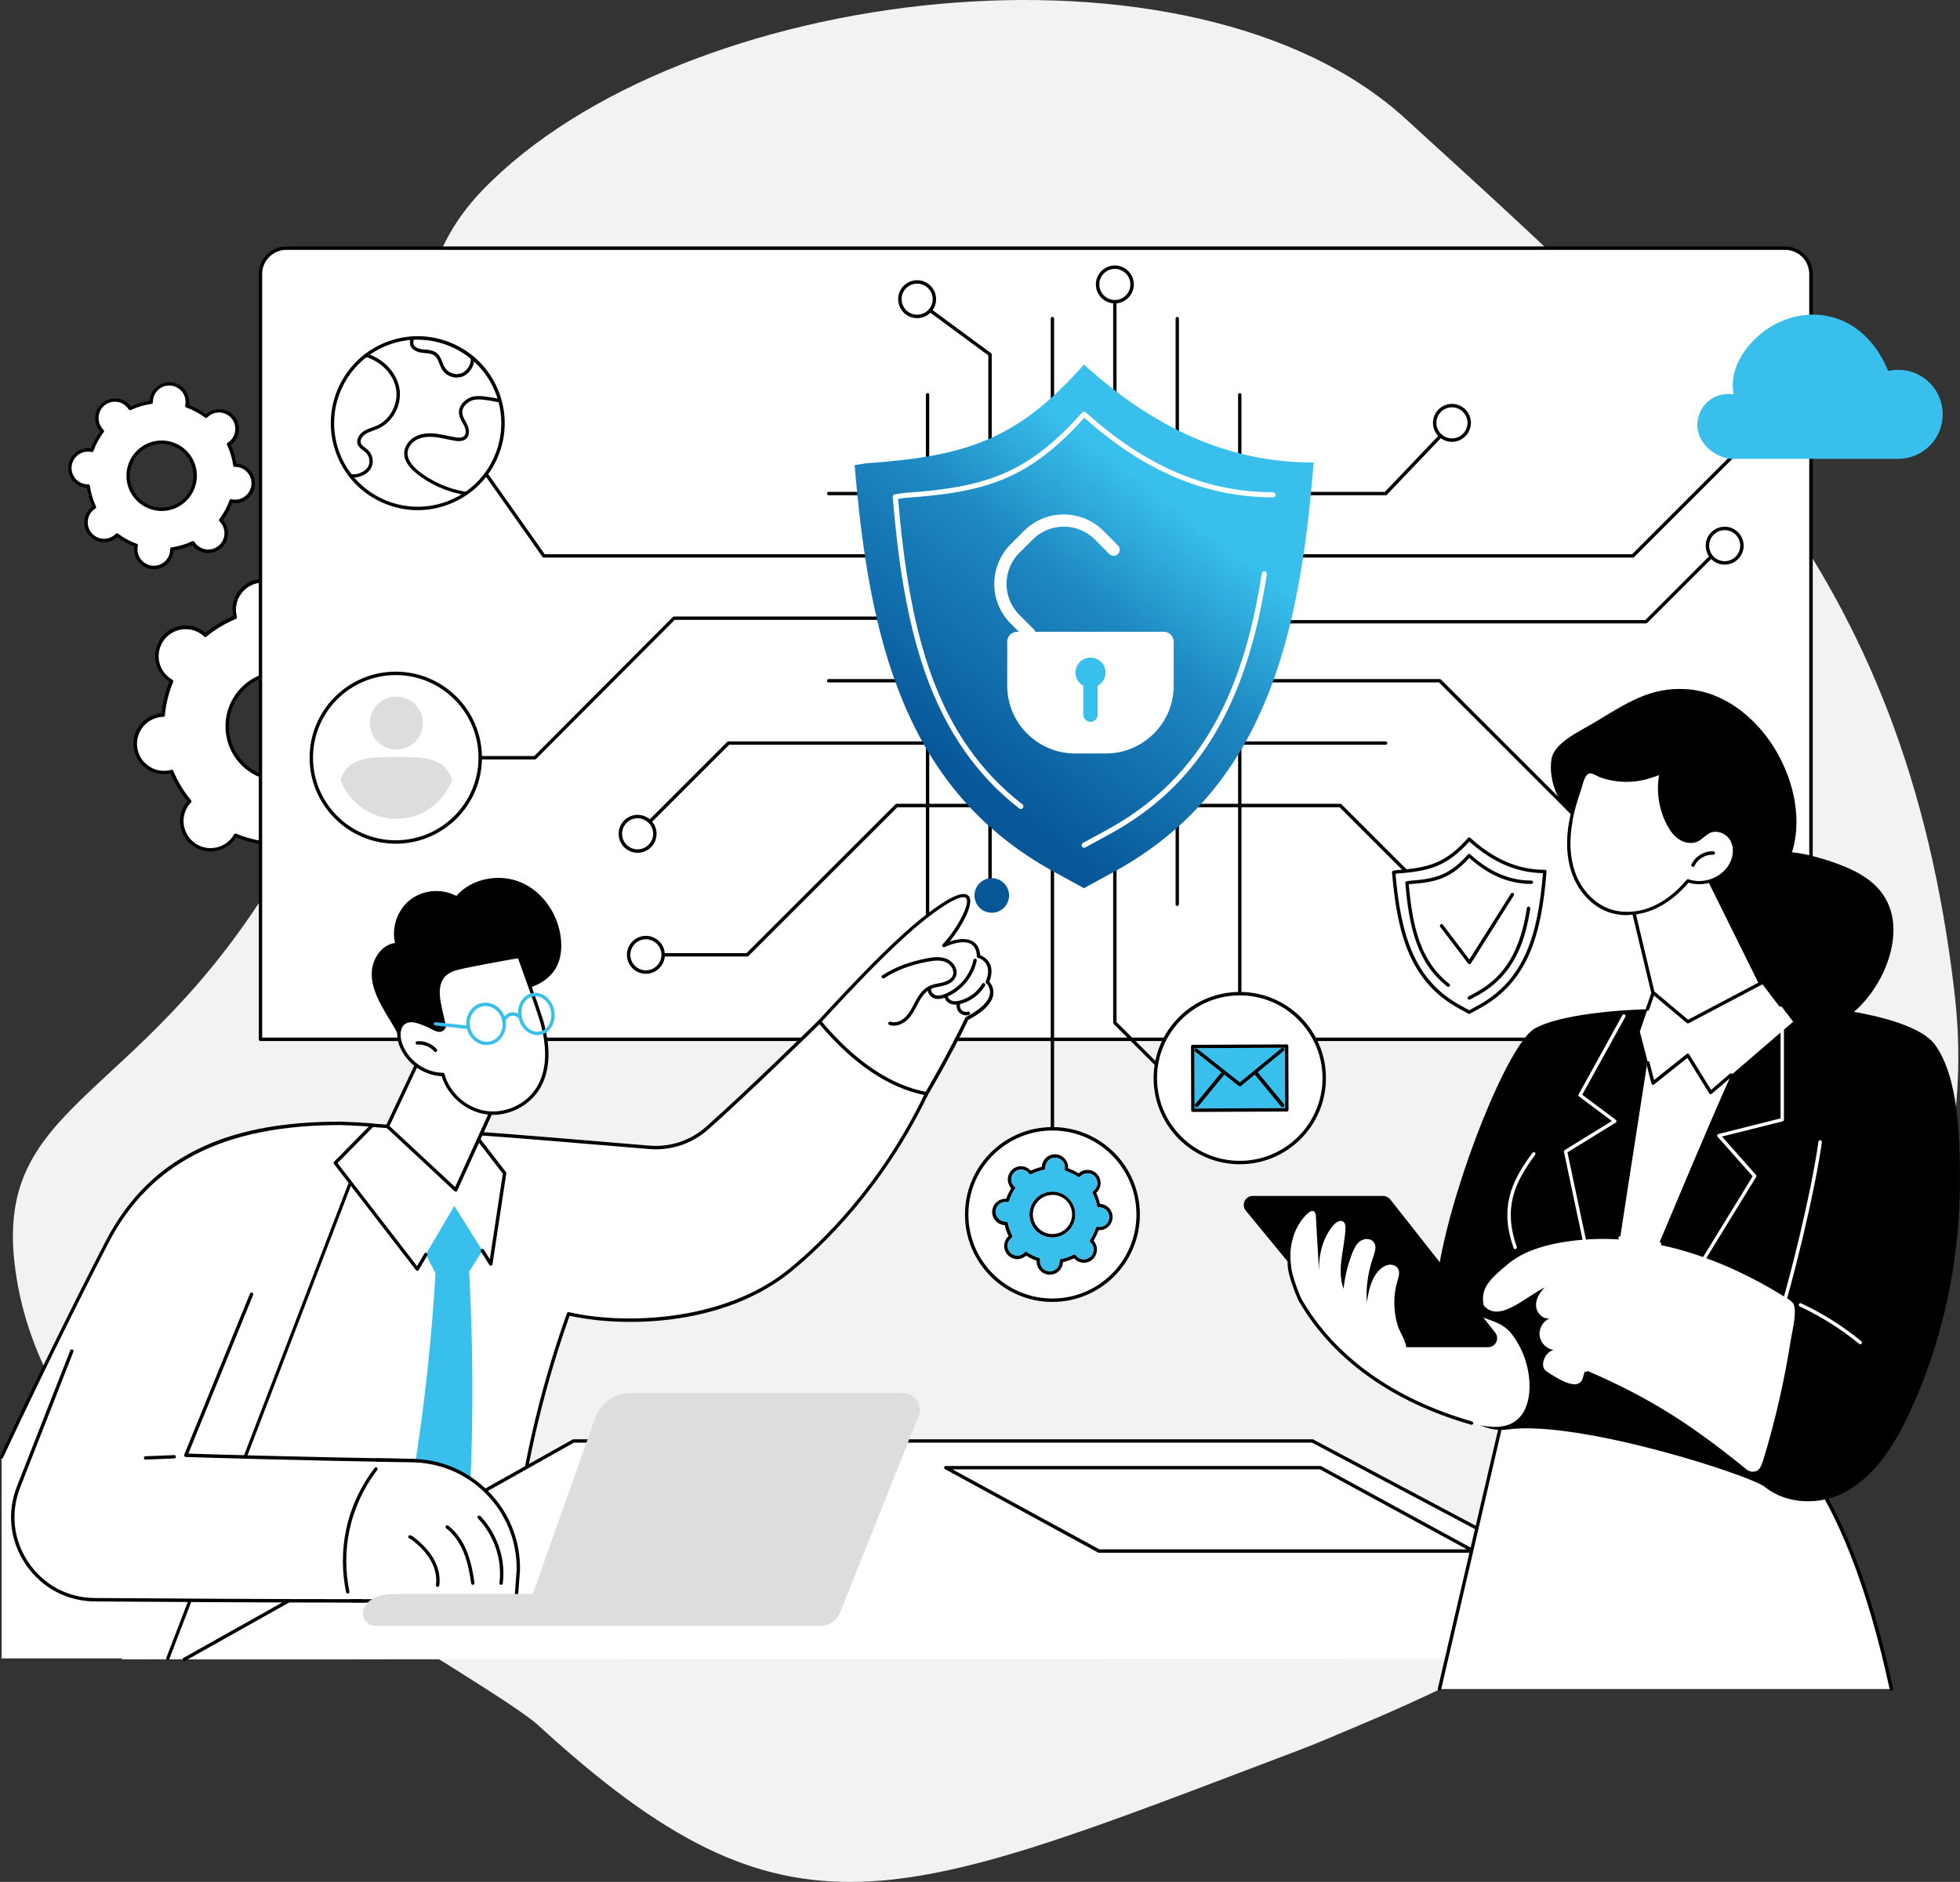 <?xml version="1.0" encoding="UTF-8"?><svg id="Layer_2" xmlns="http://www.w3.org/2000/svg" xmlns:xlink="http://www.w3.org/1999/xlink" viewBox="0 0 291.35 279.8"><rect x="0" y="0" width="291.35" height="279.8" fill="#333333" stroke="none"/><defs><style>.cls-1{fill:url(#linear-gradient);}.cls-2{fill:#f2f2f2;}.cls-3{fill:#fff;}.cls-4{fill:#ddd;}.cls-5{fill:#065698;}.cls-6{fill:#38bfec;}.cls-7{fill:none;stroke:#38bfec;stroke-miterlimit:10;stroke-width:.5px;}</style><linearGradient id="linear-gradient" x1="180.26" y1="58.85" x2="138.6" y2="112.87" gradientTransform="matrix(1, 0, 0, 1, 0, 0)" gradientUnits="userSpaceOnUse"><stop offset=".24" stop-color="#38bfec"/><stop offset=".52" stop-color="#1e88c1"/><stop offset="1" stop-color="#065698"/></linearGradient></defs><g id="Layer_1-2"><path class="cls-2" d="M198.42,258.06c-1.95,.82-3.89,1.61-5.85,2.35-59.67,22.63-75.24,30.33-112.6-3.93-6.44-5.92-65.83-39.15-71.74-49.97-3.07-5.6-5.35-11.94-6.11-19.07-2.69-25.54,22.17-23.57,43.69-65.84,24.86-48.84,7.25-73.93,25.84-93.25C101.22-2.39,177.17-11.34,208.9,17.63c43.13,39.37,74.27,66.32,81.65,130.13,8.2,70.95-77.83,104.18-92.14,110.29Z"/><g id="Information_security_consultant"><g><g><path class="cls-3" d="M20.13,111.21c.35,2.33,2.53,3.94,4.86,3.59,.17-.03,.34-.07,.51-.11,.68,1.63,1.58,3.13,2.68,4.45-.12,.12-.23,.26-.34,.4-1.4,1.9-1,4.57,.9,5.97,1.9,1.4,4.57,1,5.97-.9,.1-.14,.2-.29,.28-.44,1.59,.66,3.29,1.09,5.04,1.25,0,.17,.02,.34,.04,.52,.35,2.33,2.53,3.94,4.86,3.59,2.33-.35,3.94-2.53,3.59-4.86-.03-.17-.07-.34-.11-.51,1.63-.68,3.13-1.59,4.45-2.68,.12,.12,.26,.23,.4,.34,1.9,1.4,4.57,1,5.97-.9,1.4-1.9,1-4.57-.9-5.97-.14-.1-.29-.2-.44-.28,.66-1.59,1.09-3.29,1.25-5.05,.17,0,.34-.02,.52-.04,2.33-.35,3.94-2.53,3.59-4.86-.35-2.33-2.53-3.94-4.86-3.59-.17,.03-.34,.07-.51,.11-.68-1.63-1.58-3.13-2.68-4.45,.12-.12,.23-.26,.34-.4,1.4-1.9,1-4.57-.9-5.97-1.9-1.4-4.57-1-5.97,.9-.1,.14-.2,.29-.28,.44-1.59-.66-3.29-1.09-5.04-1.25,0-.17-.02-.34-.04-.52-.35-2.33-2.53-3.94-4.86-3.59-2.33,.35-3.94,2.53-3.59,4.86,.03,.17,.07,.34,.11,.51-1.63,.68-3.13,1.59-4.45,2.68-.12-.12-.26-.23-.4-.34-1.9-1.4-4.57-1-5.97,.9-1.4,1.9-1,4.57,.9,5.97,.14,.1,.29,.2,.44,.28-.66,1.59-1.09,3.29-1.25,5.05-.17,0-.34,.02-.52,.04-2.33,.35-3.94,2.53-3.59,4.86Zm13.72-2.07c-.65-4.33,2.33-8.37,6.66-9.03,4.33-.65,8.37,2.33,9.02,6.66,.65,4.33-2.33,8.37-6.66,9.03-4.33,.65-8.37-2.33-9.02-6.66Z"/><path d="M44.3,129.84c-.96,0-1.89-.3-2.68-.89-.97-.72-1.61-1.77-1.79-2.97-.02-.1-.03-.21-.03-.33-1.61-.17-3.19-.56-4.7-1.17-.06,.1-.12,.19-.18,.27-.72,.97-1.77,1.61-2.97,1.79-1.19,.18-2.39-.12-3.36-.83-2.01-1.48-2.43-4.32-.95-6.33,.06-.08,.13-.17,.21-.25-1.02-1.26-1.86-2.65-2.5-4.15-.11,.03-.22,.05-.32,.06-1.19,.18-2.39-.12-3.36-.83-.97-.72-1.61-1.77-1.79-2.97-.37-2.47,1.33-4.78,3.8-5.15,.1-.02,.21-.03,.33-.04,.17-1.61,.56-3.19,1.17-4.7-.1-.06-.19-.12-.27-.18-2.01-1.48-2.43-4.32-.95-6.33,.72-.97,1.77-1.61,2.97-1.79,1.19-.18,2.39,.12,3.36,.83,.08,.06,.17,.13,.25,.21,1.26-1.02,2.65-1.86,4.14-2.5-.03-.11-.05-.22-.06-.32-.37-2.47,1.33-4.78,3.8-5.15,1.2-.18,2.39,.12,3.36,.83,.97,.72,1.61,1.77,1.79,2.97,.02,.1,.03,.21,.03,.33,1.61,.17,3.19,.56,4.7,1.17,.06-.1,.12-.19,.18-.27,.72-.97,1.77-1.61,2.97-1.79,1.19-.18,2.39,.12,3.36,.83,2.01,1.48,2.43,4.32,.95,6.33-.06,.08-.13,.17-.21,.25,1.02,1.26,1.86,2.65,2.5,4.15,.11-.03,.22-.05,.32-.06,1.19-.18,2.39,.12,3.36,.83,.97,.72,1.61,1.77,1.79,2.97,.37,2.47-1.33,4.78-3.8,5.15-.1,.02-.21,.03-.33,.04-.17,1.61-.56,3.19-1.17,4.7,.1,.06,.19,.12,.27,.18,2.01,1.48,2.43,4.32,.95,6.33-.72,.97-1.77,1.61-2.97,1.79-1.19,.18-2.39-.12-3.36-.83-.08-.06-.17-.13-.25-.2-1.26,1.02-2.65,1.86-4.14,2.5,.03,.11,.05,.22,.06,.32,.37,2.47-1.33,4.78-3.8,5.15-.23,.03-.46,.05-.68,.05Zm-9.3-5.91s.07,0,.1,.02c1.59,.66,3.26,1.07,4.97,1.23,.13,.01,.23,.12,.23,.24,0,.19,.02,.34,.04,.49,.16,1.06,.72,2,1.59,2.63,.86,.64,1.92,.9,2.98,.74,2.19-.33,3.7-2.38,3.37-4.57-.02-.15-.06-.3-.1-.48-.03-.12,.03-.25,.15-.3,1.59-.66,3.07-1.55,4.39-2.64,.1-.08,.24-.08,.34,.01,.13,.12,.25,.23,.37,.32,.86,.64,1.92,.9,2.98,.74,1.06-.16,2-.72,2.63-1.59,1.32-1.78,.94-4.3-.85-5.62-.12-.09-.25-.17-.41-.26-.11-.06-.16-.2-.11-.32,.66-1.59,1.07-3.26,1.23-4.97,.01-.13,.12-.23,.24-.23,.18,0,.34-.02,.49-.04,2.19-.33,3.7-2.38,3.37-4.57-.16-1.06-.72-2-1.59-2.63-.86-.64-1.92-.9-2.98-.74-.15,.02-.3,.06-.48,.1-.12,.03-.25-.03-.3-.15-.66-1.59-1.55-3.07-2.64-4.39-.08-.1-.08-.24,.01-.33,.12-.13,.23-.25,.32-.37,1.32-1.78,.94-4.3-.85-5.62-.86-.64-1.92-.9-2.98-.74-1.06,.16-2,.72-2.63,1.59-.09,.12-.17,.25-.26,.41-.06,.11-.2,.16-.32,.11-1.59-.66-3.26-1.07-4.97-1.23-.13-.01-.23-.12-.23-.24,0-.19-.02-.34-.04-.49-.16-1.06-.72-2-1.59-2.63-.86-.64-1.92-.9-2.98-.74-2.19,.33-3.7,2.38-3.37,4.57,.02,.15,.06,.3,.1,.48,.03,.12-.03,.25-.15,.3-1.59,.66-3.07,1.55-4.39,2.64-.1,.08-.24,.08-.33-.01-.13-.12-.25-.23-.37-.32-.86-.64-1.92-.9-2.98-.74-1.06,.16-2,.72-2.63,1.59-1.32,1.78-.94,4.3,.85,5.62,.12,.09,.25,.17,.41,.26,.11,.06,.16,.2,.11,.32-.66,1.59-1.07,3.26-1.23,4.97-.01,.13-.12,.23-.24,.23-.18,0-.34,.02-.49,.04-2.19,.33-3.7,2.38-3.37,4.57,.16,1.06,.72,2,1.59,2.63,.86,.64,1.92,.9,2.98,.74,.15-.02,.3-.06,.48-.11,.13-.03,.25,.03,.3,.15,.66,1.59,1.55,3.07,2.64,4.39,.08,.1,.08,.24-.01,.33-.12,.13-.23,.25-.32,.37-1.32,1.78-.94,4.3,.85,5.62,.86,.64,1.92,.9,2.98,.74,1.06-.16,2-.72,2.63-1.59,.09-.12,.17-.25,.26-.41,.05-.08,.13-.13,.22-.13Zm6.68-7.77c-1.74,0-3.42-.55-4.84-1.6-1.76-1.3-2.91-3.2-3.23-5.37-.67-4.46,2.41-8.64,6.87-9.31,2.16-.33,4.32,.21,6.08,1.51,1.76,1.3,2.91,3.2,3.23,5.37,.67,4.46-2.41,8.64-6.87,9.31-.41,.06-.83,.09-1.24,.09Zm.04-15.87c-.38,0-.77,.03-1.16,.09-4.19,.63-7.08,4.55-6.45,8.74,.31,2.03,1.38,3.82,3.03,5.03,1.65,1.22,3.68,1.72,5.7,1.42,4.19-.63,7.08-4.55,6.45-8.74-.31-2.03-1.38-3.82-3.03-5.03-1.33-.99-2.91-1.5-4.54-1.5Z"/></g><g><path class="cls-3" d="M15.41,60.08c-1.15,.93-1.33,2.62-.4,3.78,.07,.09,.14,.16,.22,.24-.67,.89-1.19,1.85-1.56,2.87-.11-.02-.21-.04-.32-.06-1.47-.16-2.79,.91-2.95,2.39-.16,1.47,.91,2.8,2.39,2.95,.11,.01,.22,.01,.33,.01,.15,1.07,.46,2.13,.93,3.13-.09,.06-.18,.12-.27,.19-1.15,.93-1.33,2.62-.4,3.78,.93,1.15,2.62,1.33,3.77,.4,.09-.07,.16-.14,.24-.22,.89,.67,1.85,1.19,2.87,1.56-.02,.1-.04,.21-.06,.32-.16,1.47,.91,2.8,2.39,2.95,1.47,.16,2.79-.91,2.95-2.39,.01-.11,.01-.22,.01-.33,1.07-.15,2.13-.46,3.13-.93,.06,.09,.12,.18,.19,.27,.93,1.15,2.62,1.33,3.77,.4,1.15-.93,1.33-2.62,.4-3.78-.07-.09-.14-.16-.22-.24,.67-.89,1.19-1.85,1.56-2.87,.1,.02,.21,.04,.32,.06,1.47,.16,2.79-.91,2.95-2.39,.16-1.47-.91-2.8-2.39-2.95-.11-.01-.22-.01-.33-.01-.15-1.07-.46-2.13-.93-3.13,.09-.06,.18-.12,.27-.19,1.15-.93,1.33-2.62,.4-3.78-.93-1.15-2.62-1.33-3.77-.4-.09,.07-.16,.14-.24,.22-.89-.67-1.85-1.19-2.87-1.56,.02-.1,.04-.21,.06-.32,.16-1.47-.91-2.8-2.39-2.95-1.47-.16-2.79,.91-2.95,2.39-.01,.11-.01,.22-.01,.33-1.07,.15-2.13,.46-3.13,.93-.06-.09-.12-.18-.19-.27-.93-1.15-2.62-1.33-3.77-.4Zm5.49,6.78c2.14-1.73,5.28-1.4,7.01,.74,1.73,2.14,1.4,5.28-.74,7.01-2.14,1.73-5.28,1.4-7.01-.74-1.73-2.14-1.4-5.28,.74-7.01Z"/><path d="M22.88,84.63c-.1,0-.21,0-.31-.02-.78-.08-1.48-.46-1.97-1.07-.49-.61-.72-1.38-.64-2.16,0-.04,.01-.09,.02-.13-.91-.35-1.77-.82-2.56-1.39-.03,.03-.07,.06-.1,.09-.61,.49-1.38,.72-2.16,.64-.78-.08-1.48-.46-1.97-1.07-1.02-1.26-.82-3.11,.44-4.13,.03-.03,.07-.05,.11-.08-.4-.89-.67-1.83-.83-2.79-.05,0-.09,0-.13-.01-1.61-.17-2.78-1.62-2.61-3.23,.08-.78,.46-1.48,1.07-1.98,.61-.49,1.38-.72,2.15-.64,.04,0,.09,.01,.13,.02,.35-.91,.82-1.77,1.39-2.56-.03-.03-.06-.07-.09-.1-1.02-1.26-.82-3.11,.44-4.13,.61-.49,1.38-.72,2.15-.64,.78,.08,1.48,.46,1.97,1.07,.03,.03,.05,.07,.08,.11,.89-.4,1.83-.67,2.79-.83,0-.05,0-.09,.01-.13,.08-.78,.46-1.48,1.07-1.98,.61-.49,1.38-.72,2.15-.64,.78,.08,1.48,.46,1.97,1.07,.49,.61,.72,1.38,.64,2.16,0,.04-.01,.09-.02,.13,.91,.35,1.77,.82,2.56,1.39,.03-.03,.07-.06,.1-.09,.61-.49,1.38-.72,2.16-.64,.78,.08,1.48,.46,1.97,1.07,1.02,1.26,.82,3.11-.44,4.13-.03,.03-.07,.05-.11,.08,.4,.89,.67,1.83,.83,2.79,.05,0,.09,0,.13,.01,1.61,.17,2.78,1.62,2.61,3.23-.08,.78-.46,1.48-1.07,1.98-.61,.49-1.38,.72-2.15,.64-.04,0-.09-.01-.13-.02-.35,.91-.82,1.77-1.39,2.56,.03,.03,.06,.07,.09,.1,1.02,1.26,.82,3.11-.44,4.13-.61,.49-1.38,.72-2.15,.64-.78-.08-1.48-.46-1.97-1.07-.03-.03-.05-.07-.08-.11-.89,.4-1.83,.67-2.79,.83,0,.05,0,.09-.01,.13-.08,.78-.46,1.48-1.07,1.98-.53,.43-1.17,.65-1.84,.65Zm-5.49-5.35c.05,0,.11,.02,.15,.05,.85,.65,1.8,1.16,2.8,1.52,.12,.04,.19,.17,.16,.29-.02,.11-.04,.2-.05,.29-.07,.65,.12,1.28,.53,1.78,.41,.5,.99,.82,1.63,.89,.65,.07,1.28-.12,1.78-.53,.5-.41,.82-.99,.89-1.64,0-.09,.01-.19,.01-.3,0-.13,.09-.24,.22-.25,1.06-.15,2.09-.45,3.06-.91,.12-.05,.25-.01,.32,.09,.06,.09,.11,.17,.17,.24,.41,.5,.99,.82,1.63,.89,.65,.07,1.28-.12,1.78-.53,1.04-.84,1.2-2.38,.36-3.42-.06-.07-.12-.14-.2-.22-.09-.09-.1-.23-.03-.33,.65-.86,1.16-1.8,1.52-2.81,.04-.12,.17-.19,.29-.16,.11,.02,.2,.04,.29,.05,.65,.07,1.28-.12,1.78-.53,.5-.41,.82-.99,.89-1.64,.14-1.33-.83-2.53-2.16-2.67-.09,0-.18-.01-.3-.01-.12,0-.24-.09-.25-.22-.15-1.06-.45-2.09-.91-3.06-.05-.12-.01-.25,.09-.32,.09-.06,.17-.11,.24-.17,1.04-.84,1.2-2.38,.36-3.42-.41-.5-.99-.82-1.63-.89-.65-.07-1.28,.12-1.78,.53-.07,.06-.14,.12-.22,.2-.09,.09-.23,.1-.33,.03-.85-.65-1.8-1.16-2.8-1.52-.12-.04-.19-.17-.16-.29,.02-.11,.04-.2,.05-.29,.07-.65-.12-1.28-.53-1.78-.41-.5-.99-.82-1.63-.89-.65-.07-1.28,.12-1.78,.53-.5,.41-.82,.99-.89,1.64,0,.09-.01,.19-.01,.3,0,.13-.09,.24-.22,.25-1.06,.15-2.09,.45-3.06,.91-.12,.05-.25,.01-.32-.09-.06-.1-.11-.17-.17-.24-.41-.51-.99-.82-1.63-.89-.65-.07-1.28,.12-1.78,.53-1.04,.84-1.2,2.38-.36,3.42,.06,.07,.12,.14,.2,.22,.09,.09,.1,.23,.03,.33-.65,.86-1.16,1.8-1.52,2.81-.04,.12-.17,.19-.29,.16-.11-.02-.2-.04-.29-.05-.64-.07-1.28,.12-1.78,.53-.5,.41-.82,.99-.89,1.64-.14,1.33,.83,2.53,2.16,2.67,.09,0,.19,.01,.3,.01,.12,0,.24,.09,.25,.22,.15,1.06,.45,2.09,.91,3.06,.05,.12,.01,.25-.09,.32-.1,.06-.17,.11-.24,.17-1.04,.84-1.2,2.38-.36,3.42,.41,.5,.99,.82,1.63,.89,.65,.07,1.28-.12,1.78-.53,.07-.06,.14-.12,.22-.2,.05-.05,.12-.08,.18-.08Zm6.65-3.31c-.19,0-.37,0-.56-.03-1.39-.15-2.64-.83-3.52-1.91-1.82-2.25-1.47-5.55,.78-7.37,1.09-.88,2.45-1.28,3.84-1.14,1.39,.15,2.64,.83,3.52,1.91,1.82,2.25,1.47,5.55-.78,7.37-.94,.76-2.09,1.17-3.28,1.17Zm-2.99-8.92c-2.03,1.64-2.34,4.63-.7,6.66,.79,.98,1.92,1.6,3.18,1.73,1.26,.13,2.49-.23,3.47-1.03,2.03-1.64,2.34-4.63,.7-6.66-.79-.98-1.92-1.6-3.18-1.73-1.26-.13-2.49,.23-3.47,1.03Z"/></g></g><g><g><path class="cls-3" d="M38.72,154.53V40.74c0-2.12,1.72-3.85,3.84-3.85h222.79c2.12,0,3.84,1.72,3.84,3.85v109.78c0,2.21-1.79,4-4,4H38.72Z"/><path d="M265.19,154.78H38.72c-.14,0-.25-.11-.25-.25V40.74c0-2.26,1.84-4.1,4.1-4.1h222.79c2.26,0,4.1,1.84,4.1,4.1v109.78c0,2.35-1.91,4.26-4.25,4.26Zm-226.22-.51h226.22c2.07,0,3.75-1.68,3.75-3.75V40.74c0-1.98-1.61-3.59-3.59-3.59H42.56c-1.98,0-3.59,1.61-3.59,3.59v113.53Z"/></g><g><g><g><path d="M176.87,163.45c-.06,0-.13-.02-.18-.07l-11.15-11.14s-.07-.11-.07-.18V41.71c0-.14,.11-.25,.25-.25s.25,.11,.25,.25v110.25l11.07,11.07c.1,.1,.1,.26,0,.36-.05,.05-.11,.07-.18,.07Z"/><path d="M156.44,176.22c-.14,0-.25-.11-.25-.25V47.37c0-.14,.11-.25,.25-.25s.25,.11,.25,.25V175.97c0,.14-.11,.25-.25,.25Z"/><path d="M137.88,148.79c-.14,0-.25-.11-.25-.25V58.69c0-.14,.11-.25,.25-.25s.25,.11,.25,.25v89.85c0,.14-.11,.25-.25,.25Z"/><path d="M175,134.7c-.14,0-.25-.11-.25-.25V47.37c0-.14,.11-.25,.25-.25s.25,.11,.25,.25v87.07c0,.14-.11,.25-.25,.25Z"/><path d="M184.29,151.14c-.14,0-.25-.11-.25-.25V58.69c0-.14,.11-.25,.25-.25s.25,.11,.25,.25v92.2c0,.14-.11,.25-.25,.25Z"/><path d="M147.16,134.7c-.14,0-.25-.11-.25-.25V52.84l-10.72-7.9c-.11-.08-.14-.24-.05-.35,.08-.11,.24-.14,.35-.05l10.83,7.97c.06,.05,.1,.12,.1,.2v81.73c0,.14-.11,.25-.25,.25Z"/></g><circle class="cls-5" cx="147.42" cy="133.15" r="2.57" transform="translate(-.25 .27) rotate(-.11)"/><g><circle class="cls-3" cx="177.57" cy="163.95" r="2.57" transform="translate(-.31 .33) rotate(-.11)"/><path d="M177.57,166.77c-1.56,0-2.82-1.26-2.82-2.82s1.27-2.82,2.82-2.82,2.82,1.26,2.82,2.82-1.27,2.82-2.82,2.82Zm0-5.13c-1.28,0-2.31,1.04-2.31,2.31s1.04,2.31,2.31,2.31,2.31-1.04,2.31-2.31-1.04-2.31-2.31-2.31Z"/></g><g><circle class="cls-3" cx="137.88" cy="149.08" r="2.57" transform="translate(-.28 .26) rotate(-.11)"/><path d="M137.88,151.9c-1.56,0-2.82-1.26-2.82-2.82s1.27-2.82,2.82-2.82,2.82,1.26,2.82,2.82-1.27,2.82-2.82,2.82Zm0-5.13c-1.28,0-2.31,1.04-2.31,2.31s1.04,2.31,2.31,2.31,2.31-1.04,2.31-2.31-1.04-2.31-2.31-2.31Z"/></g><g><circle class="cls-3" cx="165.72" cy="42.29" r="2.57" transform="translate(-.12 .46) rotate(-.16)"/><path d="M165.72,45.11c-1.56,0-2.82-1.26-2.82-2.82s1.27-2.82,2.82-2.82,2.82,1.26,2.82,2.82-1.27,2.82-2.82,2.82Zm0-5.13c-1.28,0-2.31,1.04-2.31,2.31s1.04,2.31,2.31,2.31,2.31-1.04,2.31-2.31-1.04-2.31-2.31-2.31Z"/></g><g><circle class="cls-3" cx="136.33" cy="44.48" r="2.57" transform="translate(-.08 .25) rotate(-.11)"/><path d="M136.33,47.3c-1.56,0-2.82-1.26-2.82-2.82s1.27-2.82,2.82-2.82,2.82,1.26,2.82,2.82-1.27,2.82-2.82,2.82Zm0-5.13c-1.28,0-2.31,1.04-2.31,2.31s1.04,2.31,2.31,2.31,2.31-1.04,2.31-2.31-1.04-2.31-2.31-2.31Z"/></g></g><g><g><path d="M94.78,124.23c-.06,0-.13-.02-.18-.07-.1-.1-.1-.26,0-.36l13.5-13.5s.11-.07,.18-.07h97.69c.14,0,.25,.11,.25,.25s-.11,.25-.25,.25H108.39l-13.43,13.42s-.11,.07-.18,.07Z"/><path d="M111.07,142.21h-15.06c-.14,0-.25-.11-.25-.25s.11-.25,.25-.25h14.95l22.15-22.13s.11-.07,.18-.07h65.94c.07,0,.13,.03,.18,.07l16.65,16.64c.1,.1,.1,.26,0,.36s-.26,.1-.36,0l-16.57-16.56h-65.74l-22.15,22.13s-.11,.07-.18,.07Z"/><path d="M242.72,82.9H80.84c-.08,0-.16-.04-.21-.11l-13.94-19.78c-.08-.11-.05-.27,.06-.35,.11-.08,.27-.05,.35,.06l13.87,19.68H242.61l19.14-19.13c.1-.1,.26-.1,.36,0,.1,.1,.1,.26,0,.36l-19.21,19.2s-.11,.07-.18,.07Z"/><path d="M79.52,112.91h-14.51c-.14,0-.25-.11-.25-.25s.11-.25,.25-.25h14.4l20.61-20.68s.11-.07,.18-.07h31.37l58.94,.53h54.06l11.23-11.23c.1-.1,.26-.1,.36,0,.1,.1,.1,.26,0,.36l-11.31,11.3s-.11,.07-.18,.07h-54.17l-58.94-.53h-31.26l-20.61,20.68s-.11,.07-.18,.07Z"/><path d="M242.06,129.49c-.06,0-.13-.02-.18-.07l-27.98-27.96H123.18c-.14,0-.25-.11-.25-.25s.11-.25,.25-.25h90.83c.07,0,.13,.03,.18,.07l28.06,28.04c.1,.1,.1,.26,0,.36-.05,.05-.11,.07-.18,.07Z"/><path d="M205.97,73.63H123.18c-.14,0-.25-.11-.25-.25s.11-.25,.25-.25h82.68l9.39-9.85c.1-.1,.26-.1,.36,0,.1,.1,.1,.26,0,.36l-9.46,9.93c-.05,.05-.11,.08-.18,.08Z"/></g><g><circle class="cls-3" cx="215.83" cy="62.87" r="2.57"/><path d="M215.83,65.69c-1.56,0-2.82-1.26-2.82-2.82s1.27-2.82,2.82-2.82,2.82,1.26,2.82,2.82-1.27,2.82-2.82,2.82Zm0-5.13c-1.28,0-2.31,1.04-2.31,2.31s1.04,2.31,2.31,2.31,2.31-1.04,2.31-2.31-1.04-2.31-2.31-2.31Z"/></g><g><circle class="cls-3" cx="262.22" cy="63.45" r="2.57"/><path d="M262.22,66.27c-1.56,0-2.82-1.26-2.82-2.82s1.27-2.82,2.82-2.82,2.82,1.26,2.82,2.82-1.27,2.82-2.82,2.82Zm0-5.13c-1.28,0-2.31,1.04-2.31,2.31s1.04,2.31,2.31,2.31,2.31-1.04,2.31-2.31-1.04-2.31-2.31-2.31Z"/></g><g><circle class="cls-3" cx="256.37" cy="81.13" r="2.57"/><path d="M256.37,83.95c-1.56,0-2.82-1.26-2.82-2.82s1.27-2.82,2.82-2.82,2.82,1.26,2.82,2.82-1.27,2.82-2.82,2.82Zm0-5.13c-1.28,0-2.31,1.04-2.31,2.31s1.04,2.31,2.31,2.31,2.31-1.04,2.31-2.31-1.04-2.31-2.31-2.31Z"/></g><g><circle class="cls-3" cx="242.06" cy="128.96" r="2.57" transform="translate(112.66 370.78) rotate(-89.89)"/><path d="M242.06,131.78c-1.56,0-2.82-1.26-2.82-2.82s1.27-2.82,2.82-2.82,2.82,1.26,2.82,2.82-1.27,2.82-2.82,2.82Zm0-5.13c-1.28,0-2.31,1.04-2.31,2.31s1.04,2.31,2.31,2.31,2.31-1.04,2.31-2.31-1.04-2.31-2.31-2.31Z"/></g><g><circle class="cls-3" cx="96.01" cy="141.96" r="2.57" transform="translate(-.39 .27) rotate(-.16)"/><path d="M96.01,144.78c-1.56,0-2.82-1.26-2.82-2.82s1.27-2.82,2.82-2.82,2.82,1.26,2.82,2.82-1.27,2.82-2.82,2.82Zm0-5.13c-1.28,0-2.31,1.04-2.31,2.31s1.04,2.31,2.31,2.31,2.31-1.04,2.31-2.31-1.04-2.31-2.31-2.31Z"/></g><g><circle class="cls-3" cx="94.78" cy="123.98" r="2.57" transform="translate(-29.37 218.52) rotate(-89.89)"/><path d="M94.78,126.79c-1.56,0-2.82-1.26-2.82-2.82s1.27-2.82,2.82-2.82,2.82,1.26,2.82,2.82-1.27,2.82-2.82,2.82Zm0-5.13c-1.28,0-2.31,1.04-2.31,2.31s1.04,2.31,2.31,2.31,2.31-1.04,2.31-2.31-1.04-2.31-2.31-2.31Z"/></g></g></g><g><g><path class="cls-1" d="M161.13,132.06l-4.47-2.45c-22.45-12.29-27.48-34.99-29.62-60.46l1.66-.26c15.16-1.06,22.58-3.6,32.43-14.68,11.76,10.66,23,14.55,34.02,14.55l.11,.02c-2.03,25.67-7.15,48.58-29.8,60.91l-4.33,2.36Z"/><path class="cls-3" d="M151.74,120.28c-.08,0-.16-.03-.23-.08-6.38-4.96-10.95-11.57-13.99-20.19-3.05-8.67-4.18-18.5-4.82-26.1-.02-.2,.12-.38,.32-.41l1.37-.21h.03c11.88-.83,18.18-2.68,26.44-11.96,.07-.08,.16-.12,.26-.13,.1,0,.2,.03,.28,.1,8.82,7.99,17.9,11.88,27.75,11.88,.03,0,.05,0,.08,0l.09,.02c.2,.04,.34,.24,.29,.45s-.24,.34-.45,.29h-.05c-9.92-.02-19.06-3.89-27.93-11.83-8.31,9.23-14.71,11.09-26.68,11.92l-1,.16c1.71,19.97,5.54,35.34,18.48,45.4,.17,.13,.2,.37,.07,.53-.07,.1-.19,.15-.3,.15Z"/><path class="cls-3" d="M161.15,126.04c-.13,0-.26-.07-.33-.2-.1-.18-.03-.41,.15-.51l3.56-1.94c12.97-7.07,20.07-18.83,23.03-38.13,.03-.21,.23-.35,.43-.32,.21,.03,.35,.23,.32,.43-2.99,19.56-10.21,31.49-23.41,38.68l-3.56,1.94c-.06,.03-.12,.05-.18,.05Z"/></g><g><path class="cls-3" d="M172.99,93.93h-21.79c-.82,0-1.48,.66-1.48,1.48v6.53c0,5.57,4.53,10.09,10.11,10.09h4.53c5.58,0,10.11-4.52,10.11-10.09v-6.53c0-.82-.66-1.48-1.48-1.48Z"/><path class="cls-3" d="M166.19,82.37c-.36,.36-.93,.36-1.29,0l-2.17-2.17c-2.54-2.54-6.67-2.53-9.22,.01l-1.98,1.98c-2.54,2.54-2.55,6.68-.01,9.22l2.17,2.17c.35,.35,.35,.93,0,1.29s-.93,.36-1.29,0l-2.17-2.17c-3.25-3.25-3.24-8.53,.01-11.79l1.98-1.98c3.25-3.25,8.54-3.26,11.79-.01l2.17,2.17c.35,.35,.35,.93,0,1.29Z"/><path class="cls-6" d="M164.33,100c0-1.23-1-2.23-2.23-2.23s-2.23,1-2.23,2.23c0,.84,.47,1.58,1.16,1.96v4.29c0,.59,.48,1.07,1.07,1.07s1.07-.48,1.07-1.07v-4.29c.69-.38,1.16-1.11,1.16-1.96Z"/></g></g><path class="cls-6" d="M254.19,59.45c1.51-1.1,3.18-.87,3.52-.82-.05-.24-.11-.58-.13-1-.22-3.84,2.86-7.52,6.06-9.3,1.15-.64,4.41-2.2,8.39-1.26,6.21,1.46,8.46,7.63,8.62,8.08,.49-.11,.99-.17,1.51-.17,3.66,0,6.62,2.96,6.62,6.62s-2.96,6.62-6.62,6.62h-25.04c-2.74-.49-4.69-2.56-4.81-4.81-.07-1.33,.49-2.95,1.87-3.95Z"/><g><g><circle class="cls-3" cx="62.09" cy="62.92" r="12.67" transform="translate(-8.84 10.17) rotate(-8.74)"/><path d="M62.08,75.85c-1.89,0-3.77-.42-5.53-1.26-3.12-1.48-5.48-4.09-6.63-7.34-2.39-6.71,1.12-14.12,7.84-16.51,3.25-1.16,6.76-.98,9.88,.5,3.12,1.48,5.48,4.09,6.63,7.34,1.16,3.25,.98,6.76-.5,9.88-1.48,3.12-4.09,5.48-7.34,6.63-1.42,.51-2.88,.76-4.35,.76Zm0-25.35c-1.38,0-2.78,.23-4.16,.72-6.45,2.3-9.83,9.42-7.53,15.87,1.81,5.08,6.61,8.25,11.71,8.25,1.38,0,2.78-.23,4.16-.72,3.13-1.11,5.63-3.38,7.05-6.37,1.42-3,1.59-6.37,.48-9.49-1.81-5.08-6.61-8.25-11.71-8.25Z"/></g><path d="M52.53,71.02c-.15,0-.29-.01-.43-.03-.14-.02-.23-.15-.21-.29,.02-.14,.15-.23,.29-.21,1.03,.17,2.18-.44,2.53-1.09,.36-.67,.23-1.54-.3-2.07-.12-.12-.26-.22-.41-.34-.33-.25-.67-.51-.83-.93-.27-.74,.26-1.55,.91-1.96,.39-.25,.82-.4,1.24-.55,.23-.08,.46-.16,.68-.26,2.06-.91,3.31-3.38,2.84-5.62-.44-2.1-2.2-3.91-4.48-4.61-.13-.04-.21-.18-.17-.32,.04-.13,.18-.21,.32-.17,2.46,.76,4.35,2.72,4.83,4.99,.52,2.47-.86,5.18-3.13,6.18-.24,.1-.48,.19-.72,.28-.41,.15-.8,.28-1.14,.5-.47,.3-.88,.88-.71,1.36,.1,.28,.37,.49,.66,.7,.16,.12,.32,.24,.46,.38,.68,.68,.85,1.8,.39,2.66-.43,.81-1.56,1.38-2.62,1.38Z"/><path d="M69.19,73.58s-.02,0-.04,0c-2.52-.35-5.32-1.59-7.31-3.24-1.2-.99-1.79-2-1.76-3,.03-1,.72-1.98,1.75-2.48,.8-.39,1.81-.52,2.99-.38,.58,.07,1.16,.19,1.72,.31,.38,.08,.77,.16,1.16,.23,.42,.07,.95,.12,1.26-.16,.38-.33,.3-1,.06-1.51-.08-.16-.16-.32-.26-.49-.24-.42-.48-.86-.53-1.37-.12-1.22,.93-2.2,1.98-2.5,.97-.27,2.56,.04,3.62,.24l.29,.06c.14,.03,.23,.16,.2,.3-.03,.14-.16,.23-.3,.2l-.3-.06c-1.01-.2-2.53-.49-3.38-.25-.87,.25-1.71,1.05-1.62,1.96,.04,.41,.25,.78,.47,1.18,.09,.17,.19,.34,.27,.52,.3,.64,.43,1.57-.18,2.11-.47,.41-1.14,.36-1.68,.28-.4-.07-.79-.15-1.18-.23-.55-.12-1.11-.24-1.67-.3-1.08-.13-2-.02-2.71,.33-.85,.41-1.44,1.23-1.46,2.04-.02,.84,.51,1.71,1.57,2.6,1.92,1.59,4.63,2.79,7.06,3.13,.14,.02,.23,.15,.22,.29-.02,.13-.13,.22-.25,.22Z"/><path d="M67.91,56.14c-.85,0-1.69-.42-2.16-1.14-.19-.29-.32-.62-.44-.94-.18-.46-.35-.9-.7-1.17-.33-.26-.8-.34-1.26-.38h-.16c-.46-.06-.93-.1-1.37-.32-.58-.28-1.12-.74-.77-1.96,.04-.13,.18-.21,.31-.17,.13,.04,.21,.18,.17,.31-.28,.97,.15,1.19,.5,1.36,.35,.17,.76,.21,1.2,.25h.16c.53,.07,1.09,.16,1.52,.5,.46,.36,.66,.88,.86,1.39,.12,.31,.23,.59,.4,.84,.49,.75,1.53,1.1,2.37,.81,.85-.3,1.52-1.33,1.44-2.22-.01-.14,.09-.26,.23-.28,.14-.01,.26,.09,.28,.23,.1,1.12-.71,2.37-1.77,2.74-.26,.09-.53,.13-.8,.13Z"/></g><g><g><circle class="cls-3" cx="156.44" cy="180.58" r="12.74"/><path d="M156.44,193.57c-7.17,0-13-5.83-13-13s5.83-13,13-13,13,5.83,13,13-5.83,13-13,13Zm0-25.49c-6.89,0-12.49,5.6-12.49,12.49s5.6,12.49,12.49,12.49,12.49-5.6,12.49-12.49-5.6-12.49-12.49-12.49Z"/></g><g><path d="M156.06,189.52s-.07,0-.11,0c-1.08-.06-1.91-.98-1.85-2.06v-.02c-.55-.19-1.07-.44-1.56-.75h-.01c-.39,.36-.89,.54-1.41,.51-.52-.03-1-.26-1.35-.65-.72-.8-.65-2.04,.15-2.76h.01c-.26-.53-.45-1.08-.57-1.64h-.02c-1.08-.06-1.91-.98-1.85-2.06,.03-.52,.26-1,.65-1.35,.39-.35,.89-.53,1.41-.5h.02c.19-.55,.44-1.07,.75-1.56h-.01c-.72-.82-.65-2.05,.15-2.78,.39-.35,.89-.53,1.41-.5,.52,.03,1,.26,1.35,.65h.01c.52-.24,1.06-.44,1.63-.56v-.02c.06-1.08,.98-1.91,2.06-1.85,.52,.03,1,.26,1.35,.65,.35,.39,.53,.89,.5,1.41v.02c.55,.19,1.07,.44,1.56,.75h.01c.39-.36,.89-.54,1.41-.51,.52,.03,1,.26,1.35,.65,.72,.8,.65,2.04-.15,2.76h-.01c.26,.53,.45,1.08,.57,1.64h.02c1.08,.06,1.91,.98,1.85,2.06-.06,1.08-.98,1.91-2.06,1.85h-.02c-.19,.55-.44,1.07-.75,1.56h.01c.72,.82,.65,2.05-.15,2.78-.39,.35-.89,.53-1.41,.5-.52-.03-1-.26-1.35-.65h-.01c-.52,.24-1.06,.44-1.63,.56v.02c-.03,.52-.26,1-.65,1.35-.36,.32-.82,.5-1.3,.5Zm-3.55-3.41s.1,.01,.14,.04c.55,.38,1.16,.67,1.8,.86,.12,.04,.2,.16,.17,.29-.01,.06-.02,.12-.02,.18-.04,.8,.57,1.48,1.37,1.53,.38,.02,.76-.11,1.05-.37,.29-.26,.46-.61,.48-1,0-.06,0-.12,0-.18,0-.13,.08-.24,.2-.27,.66-.13,1.29-.35,1.89-.66,.11-.06,.25-.03,.33,.08,.03,.05,.07,.09,.11,.14,.26,.29,.61,.46,1,.48,.38,.02,.76-.11,1.05-.37,.6-.53,.65-1.45,.11-2.05-.04-.04-.08-.08-.13-.12-.1-.08-.11-.23-.04-.33,.38-.55,.67-1.16,.86-1.8,.04-.12,.16-.2,.29-.17,.06,.01,.12,.02,.18,.02,.8,.05,1.48-.57,1.53-1.37,.04-.8-.57-1.48-1.37-1.53-.06,0-.12,0-.18,0-.12,0-.24-.08-.26-.21-.13-.66-.35-1.29-.66-1.89-.06-.11-.03-.25,.08-.33,.05-.03,.09-.07,.14-.11,.6-.53,.65-1.45,.11-2.05-.26-.29-.61-.46-1-.48-.38-.02-.76,.11-1.05,.37-.04,.04-.08,.08-.12,.13-.08,.1-.23,.11-.33,.04-.55-.38-1.16-.67-1.8-.86-.12-.04-.2-.16-.17-.29,0-.06,.02-.12,.02-.18,.02-.39-.11-.76-.37-1.05-.26-.29-.61-.46-1-.48-.81-.04-1.48,.57-1.53,1.37,0,.06,0,.12,0,.18,0,.13-.08,.24-.2,.26-.66,.13-1.29,.35-1.89,.66-.11,.06-.25,.03-.33-.08-.03-.05-.07-.09-.11-.14-.26-.29-.61-.46-1-.48-.39-.02-.76,.11-1.05,.37-.6,.53-.65,1.45-.11,2.05,.04,.04,.08,.09,.13,.12,.1,.08,.11,.23,.04,.33-.38,.55-.67,1.16-.86,1.8-.04,.12-.16,.2-.29,.17-.06-.01-.12-.02-.18-.02-.39-.02-.76,.11-1.05,.37-.29,.26-.46,.61-.48,1-.04,.8,.57,1.48,1.37,1.53,.06,0,.12,0,.18,0,.13,0,.24,.08,.26,.2,.13,.66,.35,1.29,.66,1.89,.06,.11,.03,.25-.08,.33-.05,.03-.09,.07-.14,.11-.6,.53-.65,1.45-.11,2.05,.26,.29,.61,.46,1,.48,.39,.02,.76-.11,1.05-.37,.04-.04,.08-.08,.12-.13,.05-.06,.12-.09,.19-.09Zm3.93-2.12c-.06,0-.13,0-.19,0-.91-.05-1.75-.45-2.36-1.13-.61-.68-.92-1.56-.87-2.47,.05-.91,.45-1.75,1.13-2.36,.68-.61,1.56-.92,2.47-.87,1.88,.1,3.33,1.72,3.22,3.6-.1,1.82-1.61,3.23-3.41,3.23Zm0-6.33c-.72,0-1.4,.26-1.94,.74-.58,.52-.92,1.23-.96,2.01-.04,.78,.22,1.52,.74,2.1,.52,.58,1.23,.92,2.01,.96,1.6,.09,2.98-1.15,3.07-2.75,.09-1.6-1.14-2.98-2.75-3.07-.05,0-.11,0-.16,0Z"/><path class="cls-6" d="M152.51,186.12s.1,.01,.14,.04c.55,.38,1.16,.67,1.8,.86,.12,.04,.2,.16,.17,.29-.01,.06-.02,.12-.02,.18-.04,.8,.57,1.48,1.37,1.53,.38,.02,.76-.11,1.05-.37,.29-.26,.46-.61,.48-1,0-.06,0-.12,0-.18,0-.13,.08-.24,.2-.27,.66-.13,1.29-.35,1.89-.66,.11-.06,.25-.03,.33,.08,.03,.05,.07,.09,.11,.14,.26,.29,.61,.46,1,.48,.38,.02,.76-.11,1.05-.37,.6-.53,.65-1.45,.11-2.05-.04-.04-.08-.08-.13-.12-.1-.08-.11-.23-.04-.33,.38-.55,.67-1.16,.86-1.8,.04-.12,.16-.2,.29-.17,.06,.01,.12,.02,.18,.02,.8,.05,1.48-.57,1.53-1.37,.04-.8-.57-1.48-1.37-1.53-.06,0-.12,0-.18,0-.12,0-.24-.08-.26-.21-.13-.66-.35-1.29-.66-1.89-.06-.11-.03-.25,.08-.33,.05-.03,.09-.07,.14-.11,.6-.53,.65-1.45,.11-2.05-.26-.29-.61-.46-1-.48-.38-.02-.76,.11-1.05,.37-.04,.04-.08,.08-.12,.13-.08,.1-.23,.11-.33,.04-.55-.38-1.16-.67-1.8-.86-.12-.04-.2-.16-.17-.29,0-.06,.02-.12,.02-.18,.02-.39-.11-.76-.37-1.05-.26-.29-.61-.46-1-.48-.81-.04-1.48,.57-1.53,1.37,0,.06,0,.12,0,.18,0,.13-.08,.24-.2,.26-.66,.13-1.29,.35-1.89,.66-.11,.06-.25,.03-.33-.08-.03-.05-.07-.09-.11-.14-.26-.29-.61-.46-1-.48-.39-.02-.76,.11-1.05,.37-.6,.53-.65,1.45-.11,2.05,.04,.04,.08,.09,.13,.12,.1,.08,.11,.23,.04,.33-.38,.55-.67,1.16-.86,1.8-.04,.12-.16,.2-.29,.17-.06-.01-.12-.02-.18-.02-.39-.02-.76,.11-1.05,.37-.29,.26-.46,.61-.48,1-.04,.8,.57,1.48,1.37,1.53,.06,0,.12,0,.18,0,.13,0,.24,.08,.26,.2,.13,.66,.35,1.29,.66,1.89,.06,.11,.03,.25-.08,.33-.05,.03-.09,.07-.14,.11-.6,.53-.65,1.45-.11,2.05,.26,.29,.61,.46,1,.48,.39,.02,.76-.11,1.05-.37,.04-.04,.08-.08,.12-.13,.05-.06,.12-.09,.19-.09Zm3.93-2.12c-.06,0-.13,0-.19,0-.91-.05-1.75-.45-2.36-1.13-.61-.68-.92-1.56-.87-2.47,.05-.91,.45-1.75,1.13-2.36,.68-.61,1.56-.92,2.47-.87,1.88,.1,3.33,1.72,3.22,3.6-.1,1.82-1.61,3.23-3.41,3.23Z"/></g></g><g><g><circle class="cls-3" cx="184.29" cy="160.3" r="12.55"/><path d="M184.29,173.1c-7.06,0-12.81-5.74-12.81-12.81s5.74-12.81,12.81-12.81,12.81,5.74,12.81,12.81-5.74,12.81-12.81,12.81Zm0-25.11c-6.78,0-12.3,5.52-12.3,12.3s5.52,12.3,12.3,12.3,12.3-5.52,12.3-12.3-5.52-12.3-12.3-12.3Z"/></g><g><path class="cls-6" d="M177.54,155.84l.03,8.97,13.46-.06-.03-8.97-13.46,.06Z"/><path d="M190.64,164.59c-.07,0-.15-.03-.2-.09l-4.02-4.89c-.09-.11-.07-.27,.03-.36,.11-.09,.27-.07,.36,.03l4.02,4.89c.09,.11,.07,.27-.03,.36-.05,.04-.1,.06-.16,.06Z"/><path d="M177.88,164.59c-.06,0-.11-.02-.16-.06-.11-.09-.12-.25-.03-.36l4.02-4.89c.09-.11,.25-.12,.36-.03,.11,.09,.12,.25,.03,.36l-4.02,4.89c-.05,.06-.12,.09-.2,.09Z"/></g><g><g><path d="M177.32,165.32c-.07,0-.13-.03-.18-.07-.05-.05-.07-.11-.07-.18l-.03-9.48c0-.14,.11-.25,.25-.25l13.97-.06c.08,0,.13,.03,.18,.07,.05,.05,.07,.11,.07,.18l.03,9.48c0,.14-.11,.25-.25,.25l-13.97,.06h0Zm.22-9.48l.03,8.97,13.46-.06-.03-8.97-13.46,.06Z"/><path d="M184.3,161.5c-.06,0-.11-.02-.16-.05l-6.5-5.12c-.11-.09-.13-.25-.04-.36,.09-.11,.25-.13,.36-.04l6.34,5,6.21-5.1c.11-.09,.27-.07,.36,.03,.09,.11,.07,.27-.03,.36l-6.37,5.23s-.1,.06-.16,.06Z"/></g><path d="M190.64,164.59c-.07,0-.15-.03-.2-.09l-4.02-4.89c-.09-.11-.07-.27,.03-.36,.11-.09,.27-.07,.36,.03l4.02,4.89c.09,.11,.07,.27-.03,.36-.05,.04-.1,.06-.16,.06Z"/><path d="M177.88,164.59c-.06,0-.11-.02-.16-.06-.11-.09-.12-.25-.03-.36l4.02-4.89c.09-.11,.25-.12,.36-.03,.11,.09,.12,.25,.03,.36l-4.02,4.89c-.05,.06-.12,.09-.2,.09Z"/></g></g><g><g><ellipse class="cls-3" cx="58.83" cy="112.66" rx="12.55" ry="12.53"/><path d="M58.83,125.44c-7.06,0-12.81-5.74-12.81-12.79s5.74-12.79,12.81-12.79,12.81,5.74,12.81,12.79-5.74,12.79-12.81,12.79Zm0-25.07c-6.78,0-12.3,5.51-12.3,12.28s5.52,12.28,12.3,12.28,12.3-5.51,12.3-12.28-5.52-12.28-12.3-12.28Z"/></g><ellipse class="cls-4" cx="58.92" cy="107.51" rx="3.94" ry="3.94"/><path class="cls-4" d="M58.92,112.55c-3.83,0-7.08-.06-8.3,3.34,1.21,3.41,4.47,5.85,8.3,5.85s7.08-2.44,8.3-5.85c-1.21-3.41-4.47-3.34-8.3-3.34Z"/></g><g><g><path class="cls-3" d="M218.4,150.5l-1.47-.81c-7.4-4.06-9.05-11.57-9.76-19.99l.55-.09c4.99-.35,7.44-1.19,10.68-4.85,3.88,3.52,7.58,4.81,11.2,4.81h.04c-.67,8.49-2.36,16.07-9.81,20.14l-1.43,.78Z"/><path d="M218.4,150.75s-.08-.01-.12-.03l-1.47-.81c-7.13-3.92-9.11-10.9-9.89-20.19-.01-.13,.08-.25,.21-.27l.55-.09c4.75-.33,7.25-1.07,10.53-4.77,.04-.05,.11-.08,.18-.08,.07,0,.13,.02,.18,.07,3.51,3.19,7.12,4.74,11.03,4.74,.02,0,.03,0,.05,0h.04c.12,.03,.21,.15,.2,.27-.74,9.35-2.71,16.38-9.95,20.34l-1.43,.78s-.08,.03-.12,.03Zm-10.96-20.84c.78,9,2.74,15.78,9.61,19.55l1.35,.74,1.3-.71c6.97-3.81,8.92-10.62,9.66-19.67-3.88-.06-7.47-1.6-10.95-4.7-3.32,3.67-5.89,4.41-10.68,4.75l-.29,.05Z"/></g><g><path d="M215.3,146.73c-.05,0-.11-.02-.16-.05-4.4-3.43-5.68-8.63-6.24-15.39-.01-.13,.08-.25,.21-.27l.45-.07c3.9-.27,5.95-.88,8.64-3.91,.04-.05,.11-.08,.18-.08,.07,0,.13,.02,.18,.07,2.88,2.62,5.84,3.89,9.05,3.89,.02,0,.03,0,.05,0h.03c.14,.03,.22,.17,.2,.3-.03,.14-.16,.22-.3,.2h0c-3.26,0-6.27-1.27-9.18-3.86-2.73,3-4.85,3.61-8.8,3.89l-.2,.03c.57,6.51,1.83,11.52,6.03,14.8,.11,.09,.13,.24,.04,.35-.05,.06-.12,.1-.2,.1Z"/><path d="M218.4,148.63c-.09,0-.18-.05-.22-.13-.07-.12-.02-.28,.1-.34l1.17-.64c4.23-2.32,6.55-6.17,7.52-12.51,.02-.14,.15-.23,.29-.21,.14,.02,.23,.15,.21,.29-.67,4.38-2.16,9.81-7.78,12.88l-1.17,.64s-.08,.03-.12,.03Z"/></g><path d="M218.43,143.35c-.08,0-.15-.04-.2-.1l-4.15-5.46c-.08-.11-.06-.27,.05-.35,.11-.08,.27-.06,.35,.05l3.93,5.17,6.18-9.79c.07-.12,.23-.15,.35-.08,.12,.07,.15,.23,.08,.35l-6.37,10.1c-.04,.07-.12,.11-.2,.12h-.01Z"/></g></g><g><g><g><g><path class="cls-3" d="M130.9,171.27c.3,.21,.61,.42,.91,.63,7.25-10.5,11.91-20.47,11.91-20.47,5.79-3,3.05-5.42,3.05-5.42,1.3-3.14-1.3-3.82-1.3-3.82-.2-4.05-5.17-1.59-5.17-1.59,3.49-3.78,7.14-11.8-2.46-4.44-5.61,4.31-13.22,12.67-20.09,20.18,2.99,6,7.69,11.08,13.14,14.94Z"/><path d="M131.81,172.15s-.1-.01-.14-.04c-.31-.21-.61-.42-.92-.63-5.79-4.09-10.36-9.29-13.22-15.03-.05-.09-.03-.21,.04-.28l.48-.52c6.63-7.25,14.14-15.46,19.64-19.68,3.49-2.68,5.55-3.58,6.29-2.76,.93,1.02-.92,4.45-2.81,6.78,.96-.32,2.41-.63,3.43-.03,.65,.38,1.03,1.08,1.11,2.06,.33,.13,1.04,.48,1.42,1.25,.36,.73,.34,1.64-.06,2.7,.24,.27,.7,.92,.59,1.85-.16,1.32-1.42,2.6-3.74,3.82-.45,.96-5.04,10.52-11.89,20.43-.05,.07-.13,.11-.21,.11Zm-13.75-15.77c2.83,5.6,7.32,10.68,12.99,14.69,.23,.16,.47,.32,.7,.48,7.08-10.29,11.7-20.13,11.74-20.23,.02-.05,.06-.09,.11-.12,2.18-1.13,3.41-2.33,3.55-3.47,.12-.94-.54-1.53-.55-1.54-.08-.07-.11-.19-.07-.29,.41-.98,.46-1.8,.14-2.44-.4-.81-1.26-1.04-1.27-1.05-.11-.03-.18-.12-.19-.23-.04-.89-.34-1.5-.87-1.82-1.37-.8-3.9,.43-3.93,.45-.11,.05-.24,.02-.31-.08-.07-.1-.07-.23,.02-.32,2.3-2.49,4.16-6.16,3.49-6.89-.19-.2-1.14-.61-5.61,2.82-5.47,4.19-12.96,12.39-19.58,19.62l-.36,.39Z"/></g><path d="M132.89,152.5c-.22,0-.45-.03-.68-.11-.13-.04-.2-.19-.16-.32,.04-.13,.19-.2,.32-.16,.87,.29,1.78-.23,2.29-.77,.5-.52,.84-1.16,1.19-1.84,.09-.17,.18-.34,.27-.51,.42-.77,1.03-1.71,1.98-2.18,.45-.22,.94-.32,1.42-.41,.21-.04,.42-.08,.63-.14,.53-.14,1.22-.42,1.47-1.01,.32-.74-.28-1.67-1.02-1.99-.81-.36-1.77-.25-2.69-.08-2.54,.47-4.72,1.3-6.47,2.45-.12,.08-.27,.04-.35-.07-.08-.12-.04-.27,.07-.35,1.81-1.19,4.05-2.04,6.65-2.53,1-.19,2.04-.3,2.98,.11,.97,.42,1.73,1.62,1.28,2.66-.33,.77-1.17,1.13-1.81,1.3-.22,.06-.44,.1-.66,.14-.46,.09-.9,.18-1.29,.37-.83,.41-1.38,1.27-1.76,1.97-.09,.16-.18,.33-.26,.5-.36,.68-.73,1.38-1.27,1.96-.49,.51-1.29,1.01-2.14,1.01Z"/><path d="M139.48,148.53c-.16,0-.33-.02-.5-.06-.63-.17-1.2-.82-1.04-1.52,.03-.14,.17-.22,.3-.19,.14,.03,.22,.17,.19,.3-.09,.39,.28,.81,.68,.91,.38,.1,.84,.04,1.44-.22,2.09-.88,3.68-2.8,4.15-5.02,.03-.14,.16-.22,.3-.19,.14,.03,.22,.16,.19,.3-.5,2.37-2.21,4.43-4.45,5.38-.33,.14-.79,.3-1.27,.3Z"/><path d="M141.98,149.37c-.22,0-.41-.03-.6-.09-.56-.18-.97-.66-.99-1.18,0-.14,.1-.26,.24-.26,.14,0,.26,.1,.26,.24,.01,.34,.33,.62,.63,.72,.31,.1,.68,.08,1.17-.04,1.37-.36,2.57-1.26,3.3-2.48,.07-.12,.23-.16,.35-.09,.12,.07,.16,.23,.09,.35-.79,1.33-2.11,2.32-3.6,2.71-.32,.08-.6,.13-.85,.13Z"/><path d="M143.62,150.96c-.38,0-.77-.16-1.04-.43-.36-.38-.49-.96-.32-1.45,.05-.13,.19-.2,.32-.16,.13,.05,.2,.19,.16,.32-.11,.32-.03,.69,.2,.93,.23,.24,.6,.34,.92,.24,.13-.04,.27,.04,.32,.17s-.04,.27-.17,.32c-.13,.04-.26,.06-.4,.06Z"/></g><g><path class="cls-3" d="M34.01,232.84c6.64,.29,20.81,2.44,31.14,2.26,6.58-.11,10.88-1.87,11.73-8.4,1.01-7.75,3.15-18.87,7.63-31.38,6.7,1.58,22.33,2.18,32.92-6.46,6.87-5.6,14.71-14.61,20.3-26.26-5.53-1.02-10.82-4.65-15.9-10.71,0,0-10.44,10.27-16.75,15.85-2.34,2.08-5.44,3.1-8.56,2.83-7.61-.64-21.86-1.83-24.69-2-7.59-.46-20.94-.82-32.69,1.16-4.06,.68-7.51,3.33-9.23,7.08-3.13,6.85-8.42,18.65-11.99,28-2.4,6.27-.89,12.24,8.14,16.9,0,0,3.55,1.75,3.95,7.25,.29,3.86,.11,3.71,3.98,3.88Z"/><path d="M63.93,235.37c-6.4,0-14.09-.79-20.35-1.43-3.86-.4-7.19-.74-9.58-.84l-.4-.02c-3.44-.14-3.55-.25-3.79-3.65l-.03-.45c-.39-5.28-3.78-7.02-3.82-7.04-8.23-4.25-11.01-10.04-8.26-17.22,3.64-9.51,9.08-21.63,12-28.01,1.75-3.82,5.27-6.52,9.42-7.22,11.95-2.01,25.64-1.59,32.74-1.16,2.79,.17,16.67,1.33,24.69,2,3.04,.26,6.09-.75,8.37-2.77,6.23-5.52,16.63-15.74,16.74-15.84,.05-.05,.12-.08,.19-.07,.07,0,.14,.04,.18,.09,5.07,6.06,10.37,9.63,15.75,10.63,.08,.01,.14,.06,.18,.13,.04,.07,.04,.15,0,.22-6.68,13.92-15.63,22.48-20.37,26.35-4.65,3.79-10.89,6.25-18.05,7.12-7.36,.89-13-.14-14.87-.56-4.52,12.69-6.59,23.91-7.54,31.11-.42,3.2-1.67,5.42-3.83,6.79-1.87,1.19-4.46,1.77-8.15,1.83-.4,0-.81,.01-1.23,.01Zm-3.81-66.89c-6.48,0-14,.34-20.93,1.51-3.98,.67-7.36,3.26-9.04,6.93-2.92,6.38-8.35,18.49-11.98,27.98-2.67,7-.05,12.42,8.02,16.59,.15,.07,3.68,1.88,4.09,7.46l.03,.45c.11,1.57,.17,2.36,.54,2.72,.38,.36,1.17,.39,2.77,.46l.4,.02c2.4,.1,5.74,.45,9.61,.84,6.65,.68,14.93,1.53,21.52,1.42,7.41-.13,10.74-2.5,11.49-8.18,.95-7.26,3.05-18.61,7.64-31.43,.04-.12,.17-.19,.3-.16,7.75,1.82,22.85,1.62,32.7-6.41,4.67-3.81,13.47-12.23,20.09-25.88-5.33-1.09-10.56-4.62-15.55-10.53-1.46,1.43-10.8,10.56-16.56,15.67-2.38,2.11-5.57,3.17-8.74,2.9-8.02-.68-21.89-1.83-24.68-2-2.96-.18-7.06-.36-11.7-.36Z"/></g><polygon class="cls-3" points="74.35 179.61 73.7 171.26 53.97 167.02 18.11 246.71 52.87 246.66 74.35 179.61"/><path class="cls-3" d="M50.65,167.02c-14.33,0-27.42,3.53-34.76,17.7-5.16,9.96-11.13,22.24-15.64,31.89v29.96H24.95l30.41-79.27c-.3-.08-4.41-.28-4.72-.28Z"/><path d="M24.95,246.82s-.06,0-.09-.02c-.12-.05-.18-.2-.13-.33l30.3-78.96c-.97-.09-4.06-.24-4.38-.24-17.36,0-28.34,5.58-34.55,17.57-4.73,9.14-10.58,21.06-15.65,31.89-.06,.13-.2,.18-.32,.11-.12-.06-.16-.21-.11-.34,5.07-10.84,10.92-22.77,15.66-31.91,3.47-6.71,8.34-11.38,14.88-14.28,5.39-2.39,11.96-3.55,20.09-3.55,.23,0,4.44,.19,4.78,.29,.07,.02,.12,.07,.15,.13,.03,.07,.03,.14,0,.21l-30.41,79.27c-.04,.1-.13,.16-.22,.16Z"/><path class="cls-6" d="M61.45,219.25c2.81,.79,5.62,1.58,8.43,2.38,.16-3.53,.26-7.15,.31-10.84,.09-7.57-.08-14.82-.45-21.72,.96-1.53,1.93-3.07,2.89-4.6-1.63-2.51-3.25-5.03-4.88-7.54l-6.3,6.02c1.1,2.12,2.19,4.24,3.29,6.36-.54,9.25-1.56,19.29-3.28,29.95Z"/><g><polygon class="cls-3" points="27.38 246.71 85.24 214.23 195.09 214.23 256.18 246.66 27.38 246.71"/><path d="M27.38,246.97c-.09,0-.17-.05-.22-.13-.07-.12-.02-.28,.1-.34l57.86-32.48s.08-.03,.12-.03h109.85s.08,.01,.12,.03l61.09,32.43c.12,.07,.17,.22,.1,.34-.07,.12-.22,.17-.34,.1l-61.03-32.4H85.31l-57.8,32.45s-.08,.03-.12,.03Z"/><g><polygon class="cls-3" points="219.04 230.61 163.34 230.61 140.58 218.21 196.28 218.21 219.04 230.61"/><path d="M219.04,230.86h-55.69s-.08-.01-.12-.03l-22.76-12.4c-.1-.06-.15-.17-.12-.28,.03-.11,.13-.19,.24-.19h55.69s.08,.01,.12,.03l22.76,12.4c.1,.06,.15,.17,.12,.28-.03,.11-.13,.19-.24,.19Zm-55.63-.51h54.63l-21.83-11.89h-54.63l21.83,11.89Z"/></g></g><g><path class="cls-3" d="M10.67,200.87l-7.91,20.19c-3.15,8.03,2.73,16.72,11.35,16.78,12.57,.09,28.2,.18,40.07,.17,1.26-8.39,5-16.48,7.26-20.86-17.33-.25-33.82-.78-33.82-.78l9.77-23.94-26.72,8.45Z"/><path d="M51.98,238.27c-12.03,0-27.23-.1-37.87-.17-4.19-.03-7.94-2.04-10.29-5.51-2.35-3.48-2.83-7.71-1.29-11.62l7.91-20.19c.05-.13,.2-.19,.33-.14,.13,.05,.19,.2,.14,.33l-7.91,20.19c-1.47,3.75-1.02,7.82,1.24,11.15,2.26,3.33,5.85,5.26,9.87,5.28,11.23,.08,27.55,.18,39.86,.17,1.19-7.68,4.45-15.24,7.06-20.36-16.99-.25-33.26-.77-33.42-.78-.08,0-.16-.05-.2-.12-.05-.07-.05-.16-.02-.23l9.77-23.94c.05-.13,.2-.19,.33-.14,.13,.05,.19,.2,.14,.33l-9.63,23.6c2.52,.08,17.73,.55,33.45,.77,.09,0,.17,.05,.21,.12s.05,.17,0,.25c-2.65,5.14-6.05,12.92-7.23,20.78-.02,.12-.12,.22-.25,.22-.72,0-1.46,0-2.21,0Z"/><path d="M21.64,217.01c-.14,0-.25-.11-.25-.24,0-.14,.1-.26,.24-.26l4.26-.17c.14,0,.26,.1,.26,.24,0,.14-.1,.26-.24,.26l-4.26,.17h-.01Z"/><g><path class="cls-3" d="M53.81,238.01s-.32-8.13-.24-12.99c.08-4.86,3.02-7.88,3.02-7.88h4.44c8.93,0,16.14,7.3,16.02,16.23l-.33,4.61-22.91,.03Z"/><path d="M52.29,238.27c-.14,0-.25-.11-.25-.25,0-.14,.11-.25,.25-.25l24.19-.03,.32-4.37c.05-4.24-1.56-8.24-4.55-11.27-2.99-3.03-6.97-4.69-11.22-4.69l-4.97-.08c-.14,0-.25-.12-.25-.26,0-.14,.12-.25,.25-.25h0l4.97,.08c4.38,0,8.5,1.72,11.58,4.84,3.08,3.12,4.75,7.26,4.69,11.65l-.34,4.62c0,.13-.12,.23-.25,.23l-24.42,.03Zm24.42-.28h0Z"/><g><path d="M65.05,235.93s-.02,0-.04,0c-.14-.02-.23-.15-.21-.29,.17-1.15-.1-2.43-.76-3.6-.55-.99-1.37-1.92-2.51-2.85-.21-.17-.44-.35-.69-.46-.13-.06-.19-.2-.13-.33,.06-.13,.2-.19,.33-.13,.31,.14,.57,.34,.81,.54,1.18,.97,2.04,1.95,2.63,2.99,.71,1.27,1,2.66,.82,3.92-.02,.13-.13,.22-.25,.22Z"/><path d="M70.29,235.63c-.12,0-.23-.09-.25-.22-.2-1.38-.48-3-1.08-4.51-.62-1.56-1.53-2.82-2.63-3.67-.11-.08-.13-.24-.05-.35,.08-.11,.24-.13,.35-.05,1.17,.9,2.14,2.24,2.79,3.88,.62,1.56,.91,3.21,1.11,4.62,.02,.14-.08,.27-.21,.29-.01,0-.02,0-.04,0Z"/><path d="M74.49,235.63h-.03c-.14-.02-.24-.14-.22-.28,.7-5.88-3.15-9.54-3.19-9.58-.1-.1-.11-.26-.01-.36,.1-.1,.26-.11,.36-.01,.04,.04,4.08,3.87,3.34,10.01-.02,.13-.12,.22-.25,.22Z"/><path d="M51.69,236.92c-.12,0-.22-.08-.25-.2-.63-3.05-.63-6.27,.01-9.31,.7-3.31,2.17-6.48,4.24-9.16,.09-.11,.24-.13,.35-.05,.11,.09,.13,.24,.05,.35-2.03,2.63-3.46,5.72-4.14,8.96-.63,2.97-.63,6.12-.01,9.11,.03,.14-.06,.27-.2,.3-.02,0-.03,0-.05,0Z"/></g></g></g><g><path class="cls-4" d="M121.54,241.73H55.87c-.39,0-.78-.1-1.1-.32-.75-.52-1.01-1.44-.71-2.23,.77-1.62,2.38-2.19,4.74-2.19H125.85l-.87,2.36c-.54,1.43-1.91,2.38-3.44,2.38Z"/><path class="cls-4" d="M121.92,241.73c1.31,0,2.49-.8,2.98-2.02l11.63-29.17c.31-.77,.21-1.65-.25-2.34-.47-.69-1.25-1.1-2.08-1.1h-40.36c-2.43,0-4.6,1.53-5.41,3.82l-10.91,30.81h44.42Z"/><path class="cls-4" d="M122.86,237.52h-40.02c-.14,0-.25-.11-.25-.25s.11-.25,.25-.25h40.02c.14,0,.25,.11,.25,.25s-.11,.25-.25,.25Z"/></g><polygon class="cls-3" points="72.96 187.92 67.53 179.29 62.02 188.68 49.84 172.9 55.35 167.3 70.41 168.46 75.01 174.42 72.96 187.92"/><path d="M62.02,188.93c-.08,0-.15-.04-.2-.1l-12.18-15.78c-.08-.1-.07-.24,.02-.33l5.52-5.6c.05-.05,.12-.08,.2-.07l15.06,1.16c.07,0,.14,.04,.18,.1l4.59,5.96c.04,.05,.06,.12,.05,.19l-2.05,13.5c-.02,.1-.09,.19-.2,.21-.11,.02-.21-.02-.27-.11l-1.25-1.99c-.07-.12-.04-.27,.08-.35,.12-.07,.27-.04,.35,.08l.89,1.42,1.93-12.72-4.46-5.78-14.83-1.15-5.28,5.36,11.82,15.31,1.08-1.85c.07-.12,.23-.16,.35-.09,.12,.07,.16,.23,.09,.35l-1.27,2.17c-.04,.07-.12,.12-.2,.12h-.02Z"/></g><g><g><path class="cls-3" d="M73.79,163.61l-6.05,13.31-10.14-9.45,5.72-12.14s7.19,3.2,10.47,8.28Z"/><path d="M67.74,177.17c-.06,0-.13-.02-.17-.07l-10.14-9.45c-.08-.07-.1-.19-.06-.29l5.72-12.14c.06-.12,.2-.18,.33-.12,.07,.03,7.3,3.29,10.58,8.38,.05,.07,.05,.16,.02,.24l-6.05,13.31c-.03,.07-.1,.13-.18,.14-.02,0-.03,0-.05,0Zm-9.84-9.76l9.75,9.08,5.84-12.86c-2.9-4.39-8.84-7.38-10.06-7.97l-5.53,11.75Z"/></g><g><path d="M57.18,150.35c-1.04-1.75-1.98-3.68-1.92-5.72,.06-2.04,1.44-4.16,3.46-4.43-.56-2.35,.38-4.98,2.29-6.45s4.7-1.69,6.82-.54c2.32-2.66,6.47-3.4,9.7-1.98,3.23,1.42,5.45,4.75,5.84,8.26,.17,1.51,.02,3.1-.73,4.42-1.05,1.85-3.14,2.91-5.24,3.24-1.2,.19-2.55,.23-3.37,1.13-.5,.56-.68,1.33-.92,2.04-.85,2.52-2.8,4.64-5.23,5.71-1.98,.87-5.4,1.39-7.36,.13-.76-.49-.9-1.41-1.27-2.19-.6-1.26-1.38-2.42-2.09-3.62Z"/><g><g><path class="cls-3" d="M80.51,151.73c.96,3.33,1.3,7.13-.51,10.07-1.58,2.57-4.76,4.05-7.75,3.62-2.99-.43-5.61-2.76-6.4-5.67-2.83-.03-5.53-2.04-6.36-4.75-.31-1.02-.3-2.3,.56-2.93,.98-.72,2.34-.15,3.46,.32,1.12,.47,1.96,1.31,2.56,.25-.42-2.68-2.48-7.24,1.46-8.57,1.47-.49,9.67-1.9,9.67-1.9,0,0,2.8,7.76,3.32,9.55Z"/><path d="M73.28,165.75c-.36,0-.71-.02-1.07-.08-3.01-.44-5.68-2.76-6.56-5.67-2.88-.11-5.56-2.16-6.41-4.92-.33-1.08-.33-2.49,.65-3.21,1.09-.81,2.54-.2,3.7,.29,.26,.11,.5,.24,.73,.36,.84,.44,1.16,.55,1.46,.08-.08-.46-.2-.99-.34-1.54-.61-2.56-1.45-6.06,1.98-7.22,1.47-.5,9.37-1.86,9.7-1.91,.12-.02,.24,.05,.28,.16,.11,.32,2.81,7.79,3.33,9.57,1.23,4.24,1.05,7.7-.54,10.28-1.44,2.34-4.18,3.82-6.93,3.82Zm-12.12-13.77c-.35,0-.68,.08-.97,.29-.77,.57-.74,1.79-.47,2.66,.81,2.62,3.38,4.54,6.12,4.57,.11,0,.21,.08,.24,.19,.76,2.81,3.31,5.07,6.19,5.49,2.88,.42,5.97-1.02,7.49-3.5,1.51-2.45,1.67-5.77,.49-9.87-.46-1.61-2.8-8.11-3.25-9.34-1.29,.22-8.12,1.42-9.42,1.86-2.99,1.01-2.28,3.99-1.65,6.62,.14,.6,.28,1.16,.36,1.67,0,.06,0,.11-.03,.16-.58,1.04-1.43,.59-2.18,.2-.22-.12-.45-.24-.69-.34-.74-.31-1.54-.65-2.24-.65Z"/></g><path d="M64.73,156.41c-.07,0-.14-.03-.19-.09-.61-.7-1.57-1.09-2.49-1.01-.15,.01-.26-.09-.27-.23-.01-.14,.09-.26,.23-.27,1.09-.09,2.2,.36,2.92,1.18,.09,.11,.08,.27-.03,.36-.05,.04-.11,.06-.17,.06Z"/></g></g><g><path class="cls-7" d="M77.32,151.23c.31,1.58,1.64,2.64,2.97,2.38,1.33-.26,2.16-1.75,1.85-3.33-.31-1.58-1.64-2.64-2.97-2.38-1.33,.26-2.16,1.75-1.85,3.33Z"/><path class="cls-6" d="M72.34,155.38c-1.39,0-2.66-1.07-2.96-2.59-.34-1.71,.68-3.36,2.27-3.67,1.59-.31,3.15,.82,3.49,2.53,.16,.83,.02,1.66-.4,2.35-.43,.7-1.09,1.17-1.86,1.32-.18,.04-.36,.05-.53,.05Zm-.16-5.8c-.14,0-.29,.01-.43,.04-1.31,.26-2.15,1.64-1.87,3.08,.28,1.44,1.58,2.4,2.9,2.14,.63-.13,1.18-.51,1.53-1.09,.36-.58,.48-1.29,.34-1.99-.25-1.28-1.31-2.18-2.47-2.18Z"/><path class="cls-6" d="M74.89,151.96s-.09-.01-.13-.04c-.12-.07-.16-.23-.09-.35,.38-.63,.84-.99,1.37-1.06,.8-.1,1.43,.5,1.45,.52,.1,.1,.1,.26,0,.36-.1,.1-.26,.1-.36,0-.01,0-.49-.46-1.04-.38-.37,.05-.71,.32-1,.81-.05,.08-.13,.12-.22,.12Z"/><path class="cls-6" d="M69.62,153h-.03l-4.89-.53c-.14-.02-.24-.14-.22-.28,.02-.14,.14-.24,.28-.22l4.89,.53c.14,.02,.24,.14,.22,.28-.01,.13-.12,.23-.25,.23Z"/></g></g></g><g><path d="M230.65,112.77c.41-2.37,4.34-4.13,6.41-5.38,4.62-2.78,8.2-5.27,13.58-4.93,6.17,.38,11.42,5.07,14.14,10.6,1.8,3.66,2.72,7.85,2.03,11.87-.1,.6-.25,1.19-.43,1.78,.96,.11,1.91,.28,2.83,.51,1.72,.42,3.42,.97,5.05,1.65,1.74,.72,3.44,1.66,4.75,3.03,1.08,1.13,1.83,2.51,2.19,4.04,.33,1.42,.32,2.91,.09,4.34-.51,3.14-2.03,6.17-4.11,8.57-1.12,1.3-2.47,2.42-4.02,3.17-1.49,.72-3.13,1.03-4.78,.98-3.46-.11-6.65-1.78-9.07-4.19-1.34-1.33-2.48-2.87-3.41-4.51-.83-1.45-1.51-3.01-1.9-4.64-.3-1.23-.42-2.51-.33-3.78-2.02-.12-4.02-.65-5.83-1.55-3.71-1.84-5.81-4.76-8.34-7.85-2.3-2.8-2.62-3.25-5.8-5.35-1.62-1.07-3.67-4.83-3.06-8.37Z"/><g><path class="cls-3" d="M214.02,251.12l9.95-43.04,43.76,8.88c7.12,9.4,11.16,23.76,13.39,34.16h-67.1Z"/><path d="M281.15,251.37c-.12,0-.22-.08-.25-.2-3.26-15.15-7.73-26.58-13.31-33.97l-43.42-8.81-9.95,42.78c-.03,.14-.17,.22-.3,.19-.14-.03-.22-.17-.19-.3l10.01-43.02c.03-.13,.16-.22,.3-.19l43.76,8.88c.06,.01,.11,.05,.15,.1,5.65,7.45,10.18,18.98,13.46,34.25,.03,.14-.06,.27-.19,.3-.02,0-.04,0-.05,0Z"/></g><g><g><path class="cls-3" d="M252.92,129.04l10.79,21.8s-11.56,46.56-20.88,45.96c-9.32-.6-8.39-42.48-1.45-45.75l4.98-.76-4.06-17.01,10.62-4.25Z"/><path d="M244.52,150.89c-.12,0-.23-.09-.25-.21-.03-.14,.07-.27,.2-.29l1.58-.29-4-16.75c-.03-.14,.05-.27,.19-.3,.14-.03,.27,.05,.3,.19l4.06,17.01c.02,.07,0,.14-.03,.2-.04,.06-.1,.1-.17,.11l-1.84,.34s-.03,0-.05,0Z"/></g><g><g><path class="cls-3" d="M233.52,122.06c-.47,2.55-.48,5.24,.38,7.69,.86,2.45,2.69,4.63,5.12,5.56,2.11,.8,4.52,.61,6.6-.26,2.08-.87,3.85-2.37,5.3-4.09,2.22,.79,4.93-.13,6.21-2.11,.74-1.14,1-2.66,.4-3.88-.6-1.22-2.19-1.95-3.42-1.37-.7,.33-1.2,1.01-1.91,1.31-.8,.34-1.75,.14-2.46-.34-.72-.48-1.23-1.21-1.64-1.97-1.29-2.39-1.68-5.26-1.06-7.9-.06,.25-1.39,.63-1.63,.71-.6,.2-1.21,.35-1.83,.45-1.23,.19-2.49,.18-3.71-.03-.62-.11-1.23-.27-1.83-.48-.47-.17-1.08-.61-1.59-.62-1.05-.01-1.36,1.9-1.62,2.64-.53,1.54-.99,3.1-1.29,4.69Z"/><path d="M241.88,136.07c-1.03,0-2.04-.17-2.96-.52-2.35-.9-4.32-3.03-5.26-5.71-.8-2.26-.93-4.89-.39-7.82,.26-1.4,.67-2.9,1.3-4.73,.04-.12,.09-.28,.14-.46,.26-.94,.66-2.35,1.71-2.35h.01c.39,0,.78,.2,1.16,.4,.18,.09,.36,.18,.51,.23,.57,.2,1.18,.36,1.79,.47,1.21,.21,2.43,.22,3.63,.03,.61-.09,1.22-.24,1.79-.44,.03-.01,.09-.03,.16-.05,.93-.29,1.23-.44,1.31-.52,.05-.11,.17-.17,.29-.15,.14,.03,.22,.17,.19,.3h0c-.6,2.58-.22,5.4,1.04,7.72,.48,.89,.98,1.49,1.56,1.88,.71,.48,1.56,.6,2.23,.32,.34-.14,.63-.38,.93-.63,.3-.24,.6-.5,.97-.67,1.3-.62,3.06,.08,3.76,1.48,.6,1.22,.45,2.8-.41,4.12-1.3,2.01-4.06,2.98-6.34,2.26-1.61,1.88-3.38,3.24-5.29,4.03-1.25,.52-2.56,.78-3.83,.78Zm-8.12-13.96c-.52,2.84-.4,5.38,.37,7.56,.9,2.54,2.75,4.56,4.97,5.41,1.93,.73,4.26,.64,6.41-.25,1.87-.78,3.62-2.13,5.2-4.02,.07-.08,.18-.11,.28-.08,2.1,.75,4.7-.14,5.91-2.01,.75-1.16,.9-2.58,.38-3.63-.57-1.15-2.04-1.74-3.09-1.25-.31,.15-.58,.37-.87,.6-.32,.26-.65,.54-1.06,.71-.82,.34-1.85,.2-2.7-.37-.66-.44-1.2-1.09-1.73-2.06-1.22-2.26-1.65-4.95-1.21-7.48-.25,.1-.58,.22-1.03,.36-.07,.02-.12,.04-.15,.05-.6,.2-1.24,.36-1.88,.46-1.26,.19-2.53,.18-3.8-.04-.64-.11-1.27-.27-1.87-.49-.18-.06-.37-.16-.57-.26-.33-.17-.67-.34-.94-.34h0c-.67,0-1,1.19-1.22,1.98-.05,.19-.1,.36-.15,.49-.62,1.81-1.03,3.29-1.28,4.66Z"/></g><path d="M251.66,128.88s-.07,0-.11-.02c-.13-.06-.18-.21-.12-.34,.57-1.21,1.91-2.02,3.25-1.95,.14,0,.25,.13,.24,.27,0,.14-.13,.25-.27,.24-1.13-.06-2.28,.63-2.77,1.66-.04,.09-.13,.15-.23,.15Z"/></g></g><g><rect class="cls-3" x="234.42" y="154.23" width="33.22" height="39.79" transform="translate(502.06 348.24) rotate(180)"/><path d="M274.14,221.89c4.56-2.37,7.44-7.02,9.62-11.66,5.13-10.91,7.62-23.01,7.58-35.07-.02-5.98-.19-14.96-3.69-19.81-3.79-5.25-23.44-6.52-24.96-5.68-2.97,1.64-23.12,53.91-24.29,53.18-.78-.49,7.58-50.62,7.58-52.83-5.06,.07-14.28,.8-17.9,2.94-3.89,2.29-11.93,22.35-14.15,35.19-.6,3.44-.68,17.9,2.23,20.58,.94,.87,1.83,1.64,2.61,2.3,1.48,1.24,3.42,1.76,5.34,1.5,10.55-1.45,36.08,6.81,38.24,8.55,3.25,2.63,8.16,2.72,11.8,.83Z"/><path class="cls-3" d="M236.07,187.23c-.12,0-.22-.08-.25-.2l-3.34-15.77c-.02-.1,.02-.21,.11-.27l7.01-4.32-4.87-3.64c-.1-.08-.13-.21-.07-.32l6.5-11.77c.07-.12,.22-.17,.34-.1,.12,.07,.17,.22,.1,.34l-6.4,11.58,4.99,3.74c.07,.05,.1,.13,.1,.21,0,.08-.05,.16-.12,.2l-7.17,4.42,3.3,15.59c.03,.14-.06,.27-.2,.3-.02,0-.04,0-.05,0Z"/><path class="cls-3" d="M252.47,188.76s-.09-.01-.13-.04c-.12-.07-.16-.23-.08-.35l8.27-13.48-5.21-5.88c-.06-.07-.08-.16-.05-.24,.03-.08,.09-.15,.18-.17l9.23-2.32v-13.88c0-.14,.11-.25,.25-.25s.25,.11,.25,.25v14.07c0,.12-.08,.22-.19,.25l-9.02,2.26,5.05,5.7c.07,.08,.08,.21,.03,.3l-8.37,13.64c-.05,.08-.13,.12-.22,.12Z"/><path class="cls-3" d="M264.44,196.44s-.05,0-.08-.01c-.13-.04-.21-.18-.16-.32,1.7-5.33,5.01-18.57,6.11-26.37,.02-.14,.15-.24,.29-.21,.14,.02,.23,.15,.22,.29-1.11,7.83-4.42,21.11-6.13,26.45-.03,.11-.13,.18-.24,.18Z"/><path class="cls-3" d="M225.23,185.72c-.1,0-.2-.07-.24-.17-2.07-5.9-.46-9.79,2.81-14.15,.08-.11,.24-.13,.35-.05,.11,.08,.13,.24,.05,.35-3.17,4.23-4.73,7.99-2.74,13.68,.05,.13-.02,.28-.16,.32-.03,0-.06,.01-.08,.01Z"/><g><path class="cls-3" d="M262.01,217.32c-.18,.58-.43,1.23-1,1.42-.45,.15-1,.05-1.37-.25-7.94-6.46-14.27-10.63-23.68-14.67-1.19-.51,.69,4.7-6.11,.04-1.07-.73-.18-2.92,1.11-3.14-1.06-.15-1.97-1.06-2.1-2.13s.51-2.17,1.5-2.58c-1.03,.19-1.98-.83-2.03-1.87-.05-1.04,.57-2.01,1.31-2.74-2.84,1.38-6.83,5.39-9.09,2.69-.6-2.74,1.32-4.2,3.45-6.03,2.13-1.83,4.91-2.74,7.68-3.26,6.15-1.15,12.56-.58,18.57,1.16,5.29,1.53,10.33,3.93,15,6.83,1.15,.71,1.53,.87,1.55,2.19,.02,1.42-.4,2.98-.62,4.37-.46,2.91-1.02,5.8-1.67,8.68-.71,3.13-1.54,6.23-2.48,9.3Z"/><path class="cls-3" d="M235.78,203.96s-.05,0-.08-.01l-2.72-.87c-.13-.04-.21-.18-.16-.32,.04-.13,.18-.21,.32-.16l2.72,.87c.13,.04,.21,.18,.16,.32-.03,.11-.13,.18-.24,.18Z"/><path class="cls-3" d="M246.69,185.17s-.05,0-.08-.01c-.94-.3-3.96-.85-5.79-.85-.14,0-.25-.11-.25-.25s.11-.25,.25-.25c1.87,0,4.97,.57,5.94,.88,.13,.04,.21,.18,.16,.32-.03,.11-.13,.18-.24,.18Z"/><path class="cls-3" d="M276.52,199.86c-.06,0-.11-.02-.16-.06-2.7-2.21-5.67-4.08-8.83-5.56-.13-.06-.18-.21-.12-.34,.06-.13,.21-.18,.34-.12,3.2,1.5,6.2,3.39,8.93,5.63,.11,.09,.12,.25,.04,.36-.05,.06-.12,.09-.2,.09Z"/></g><g><path class="cls-3" d="M227.36,206.38c-.04,1.79-.56,3.71-1.97,4.81-1.82,1.42-4.43,1.01-6.65,.38-10.53-3.02-20.03-8.85-25.49-18.33-.23-.39-2.23-5.18-1.41-6.26,.77-1.02,2.69,.92,3.94,1.18,5.42,1.14,10.77,2.61,16.01,4.41,2.69,.93,5.36,1.94,7.98,3.04,2.01,.84,3.72,1.07,5.06,2.88,1.67,2.26,2.59,5.08,2.53,7.89Z"/><path d="M218.74,211.82s-.05,0-.07,0c-11.77-3.38-20.63-9.75-25.64-18.44-.03-.05-2.39-5.23-1.39-6.54,.08-.11,.24-.13,.35-.05,.11,.08,.13,.24,.05,.35-.68,.9,1.11,5.43,1.43,5.99,4.94,8.57,13.7,14.87,25.34,18.21,.13,.04,.21,.18,.17,.31-.03,.11-.13,.18-.24,.18Z"/><path d="M186.23,177.81h19.36c.41,0,.8,.19,1.06,.51l15.61,19.81c.69,.88,.06,2.17-1.06,2.17h-18.69c-.4,0-.78-.18-1.04-.49l-16.28-19.81c-.72-.88-.1-2.19,1.04-2.19Z"/><path class="cls-3" d="M194.46,180.36c.23-.21,.56-.42,.84-.27,.24,.13,.29,.45,.3,.73,.15,2.68,.31,5.36,.46,8.05-.03-2.4,.59-4.88,2.15-6.71,.38-.45,1.06-.87,1.51-.49,.27,.23,.29,.63,.28,.99-.13,3.01-1.34,6.12-.28,8.95,.19-1.79,.62-3.56,1.27-5.25,.27-.69,.6-1.4,1.2-1.83,.6-.43,1.55-.45,2.01,.13,.48,.62,.18,1.51-.08,2.25-.76,2.14-1.09,4.44-.95,6.71,.29-1.77,.66-3.69,1.98-4.9,.39-.36,.87-.64,1.39-.69,.53-.04,1.1,.2,1.32,.68,.25,.52,.04,1.14-.12,1.69-.65,2.14-.63,4.46,0,6.6,.47,1.61,2.49,3.77,.35,5.02-.73,.43-1.64,.46-2.48,.34-2.38-.34-4.44-1.77-6.3-3.29-1.9-1.55-3.7-3.25-5.08-5.27-1.38-2.02-2.34-4.38-2.41-6.83-.07-2.44,.81-4.96,2.62-6.62Z"/></g><polygon class="cls-3" points="245.74 147.58 250.9 151.91 262.06 146.02 266.55 151.91 254.3 162.44 250.9 156.91 245.74 161.03 243.76 153.37 245.74 147.58"/><path d="M254.3,162.69s-.03,0-.04,0c-.07-.01-.14-.05-.18-.12l-3.26-5.28-4.94,3.94c-.07,.05-.16,.07-.24,.04-.08-.03-.14-.09-.16-.18l-.77-3c-.03-.14,.05-.27,.18-.31,.13-.03,.27,.05,.31,.18l.67,2.62,4.86-3.88c.06-.04,.13-.06,.2-.05,.07,.01,.13,.05,.17,.12l3.25,5.27,2.79-2.4c.11-.09,.27-.08,.36,.03,.09,.11,.08,.27-.03,.36l-3.02,2.59s-.1,.06-.16,.06Z"/><path d="M250.9,152.16c-.06,0-.12-.02-.16-.06l-4.88-4.09-.72,2.1c-.04,.13-.19,.2-.32,.16-.13-.05-.2-.19-.16-.32l.84-2.45c.03-.08,.09-.14,.17-.16,.08-.02,.17,0,.23,.05l5.03,4.22,11.01-5.81c.11-.06,.24-.03,.32,.07l2.6,3.41c.08,.11,.06,.27-.05,.35-.11,.08-.27,.06-.35-.05l-2.47-3.24-10.97,5.79s-.08,.03-.12,.03Z"/></g></g></g></g></svg>